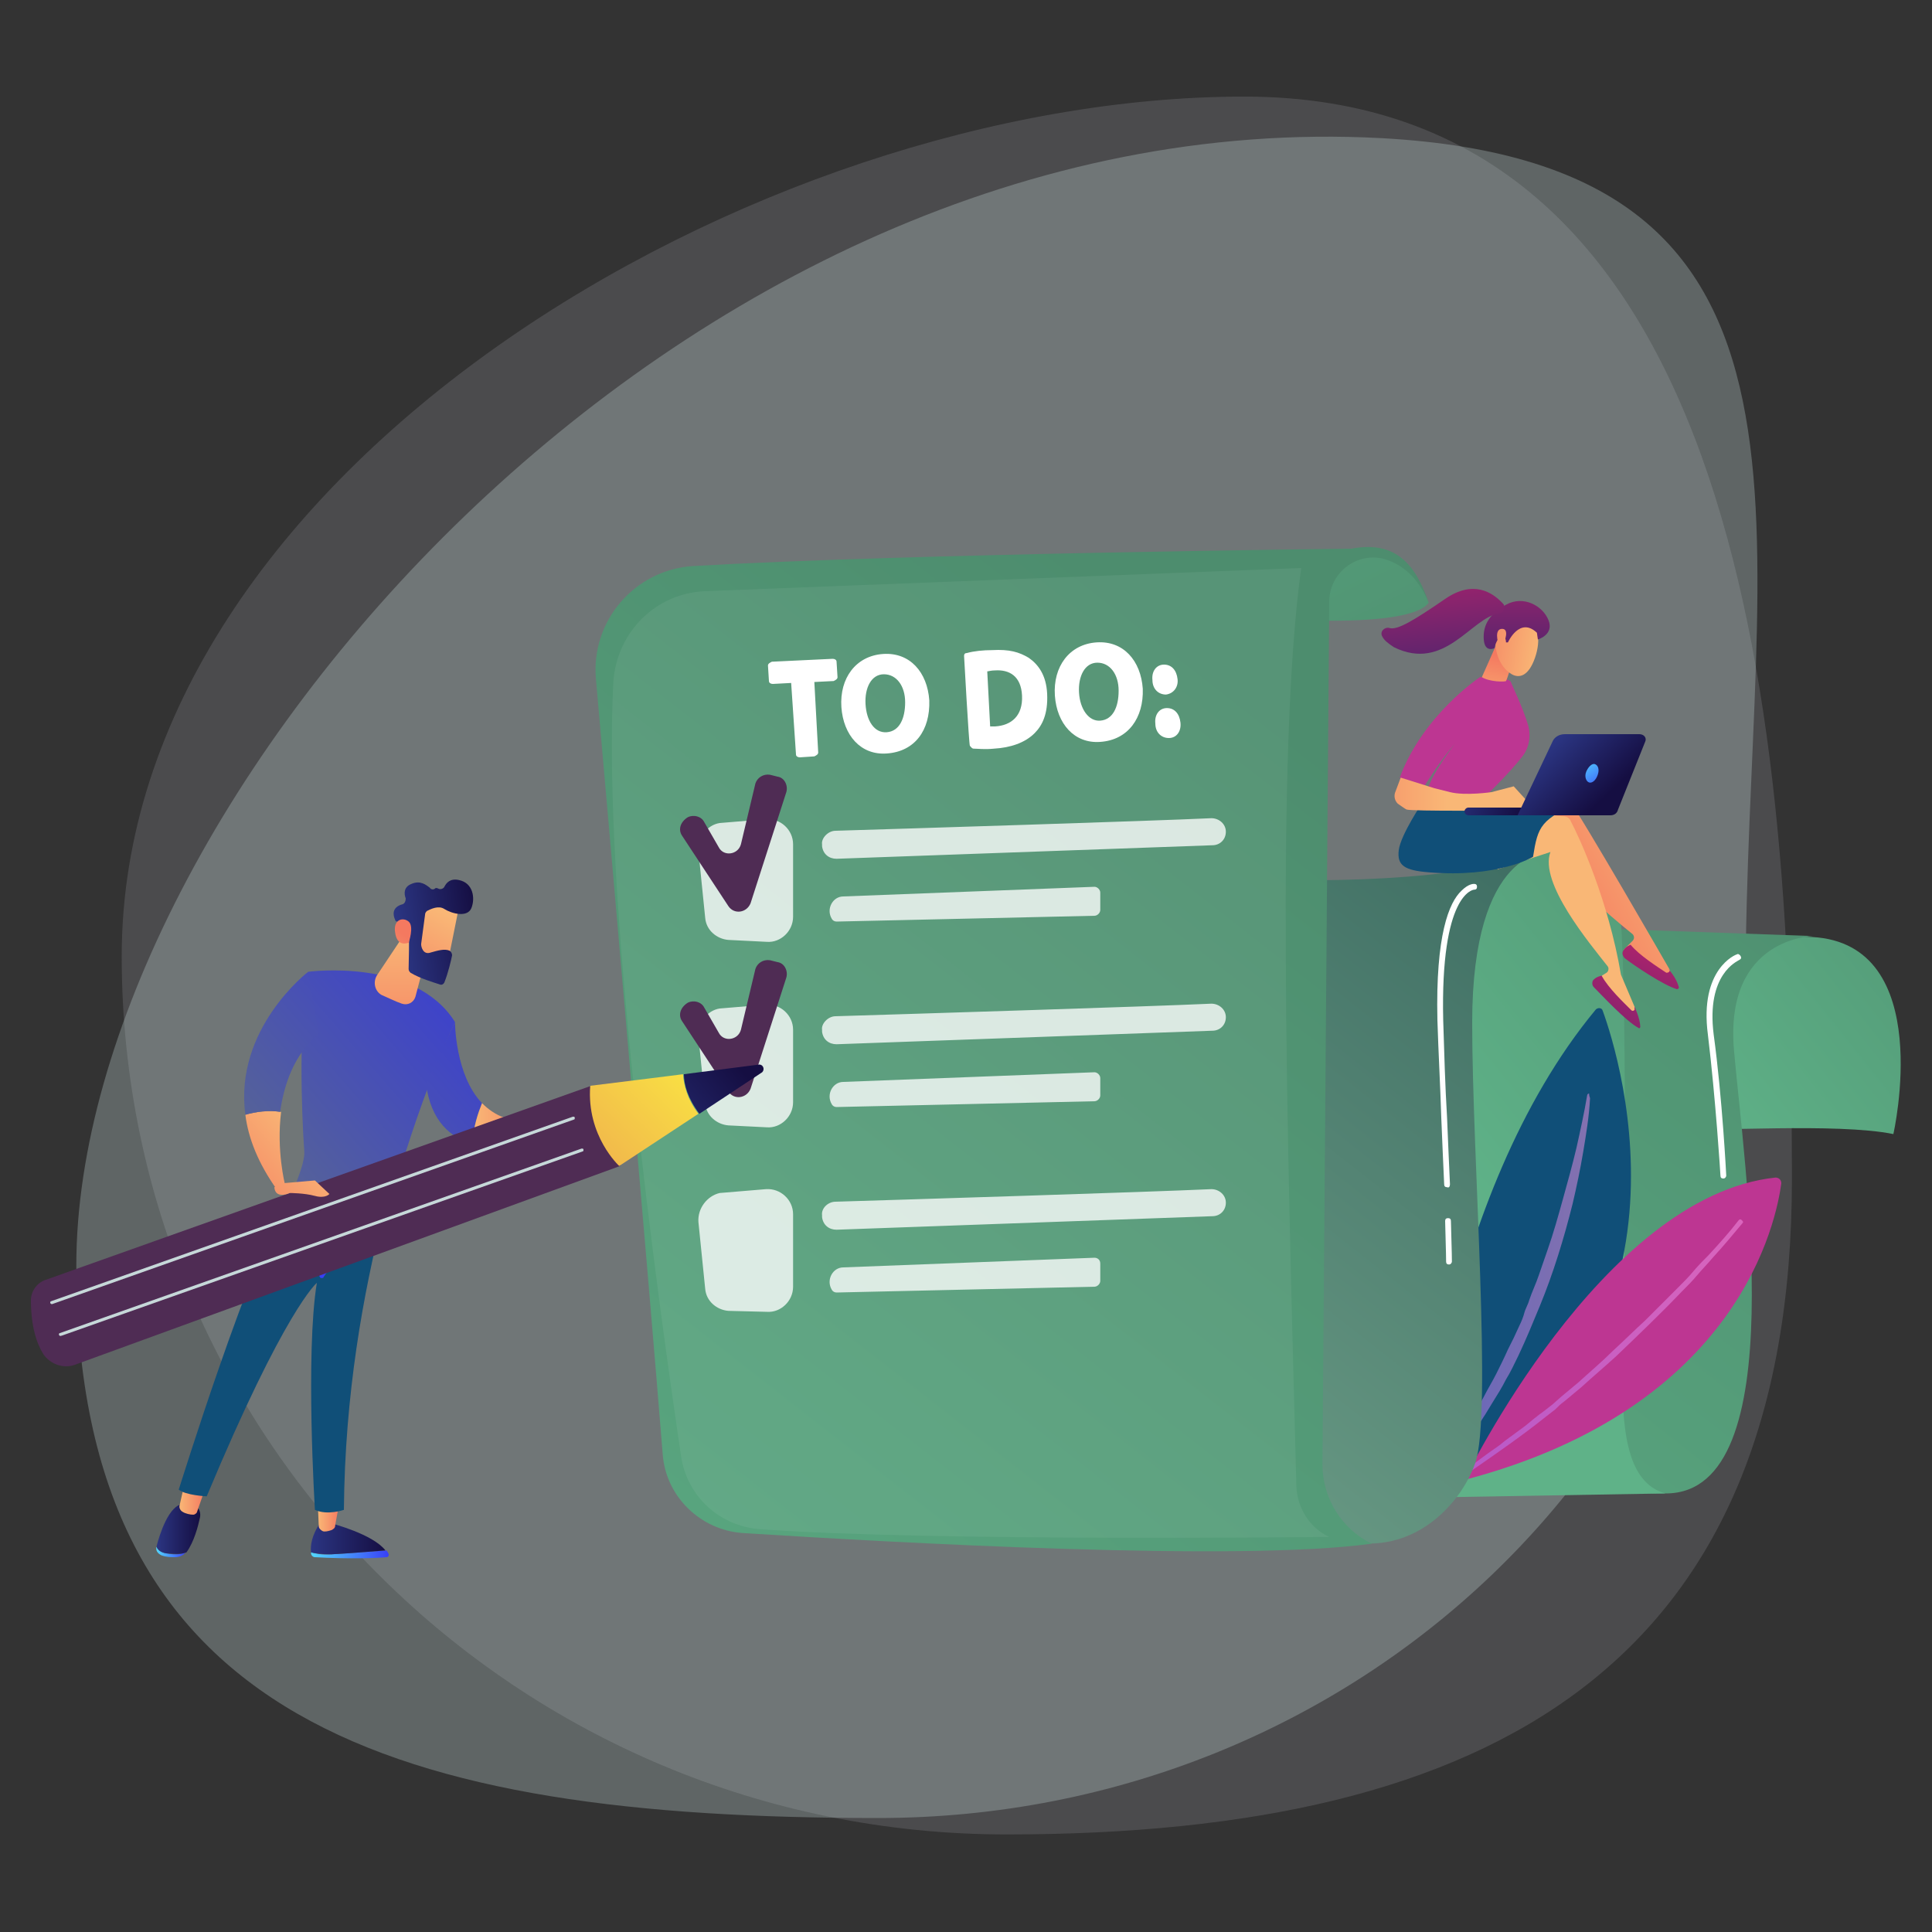 <?xml version="1.0" encoding="utf-8"?>
<!-- Generator: Adobe Illustrator 27.2.0, SVG Export Plug-In . SVG Version: 6.00 Build 0)  -->
<svg version="1.1" id="Layer_1" xmlns="http://www.w3.org/2000/svg" xmlns:xlink="http://www.w3.org/1999/xlink" x="0px" y="0px"
	 viewBox="0 0 200 200" style="enable-background:new 0 0 200 200;" xml:space="preserve">
<rect x="0" y="0" width="200" height="200" fill="#333333" stroke="none"/>
<style type="text/css">
	.st0{opacity:0.15;fill:#D8D7E8;enable-background:new    ;}
	.st1{opacity:0.3;fill:#C6D8D9;enable-background:new    ;}
	.st2{fill:url(#SVGID_1_);}
	.st3{fill:url(#SVGID_00000074406492041201774480000006605907338145007269_);}
	.st4{fill:url(#SVGID_00000056392521116602705630000016001498768529787053_);}
	.st5{fill:#104F78;}
	.st6{opacity:0.5;fill:url(#SVGID_00000135651099255547185560000010570189851617310629_);enable-background:new    ;}
	.st7{fill:#BD3692;}
	.st8{opacity:0.5;fill:url(#SVGID_00000094604598918206007180000000450915747162720929_);enable-background:new    ;}
	.st9{fill:url(#SVGID_00000008120067399103049290000008284836144189877676_);}
	.st10{fill:url(#SVGID_00000055670303378587251670000012518241838695833249_);}
	.st11{fill:url(#SVGID_00000167360093562214709930000016581397506971534720_);}
	.st12{opacity:0.3;}
	.st13{opacity:0.2;fill:url(#SVGID_00000043434496786328150470000006835030675040316340_);enable-background:new    ;}
	.st14{fill:#FFFFFF;}
	.st15{opacity:0.78;fill:#FFFFFF;enable-background:new    ;}
	.st16{fill:#4F2C54;}
	.st17{fill:url(#SVGID_00000160168332584712819760000017161111830750430868_);}
	.st18{fill:url(#SVGID_00000028307482390551982840000000768317837317277853_);}
	.st19{fill:url(#SVGID_00000100383359405201144940000016528854736781182889_);}
	.st20{fill:url(#SVGID_00000178910274370421177150000008350255012189594302_);}
	.st21{fill:url(#SVGID_00000155127379769338976060000016384251501523982475_);}
	.st22{fill:url(#SVGID_00000052105697579393743800000009656132971297904018_);}
	.st23{fill:url(#SVGID_00000036218867299500248200000017364052079800957602_);}
	.st24{fill:url(#SVGID_00000179629461069548588500000005192343067198868660_);}
	.st25{fill:url(#SVGID_00000152959590801953519000000010041546249866247336_);}
	.st26{fill:url(#SVGID_00000122709531939042441550000000272939586523849906_);}
	.st27{fill:url(#SVGID_00000005971096663613782670000000330781214605555588_);}
	.st28{fill:url(#SVGID_00000083774778701385335280000016647827950380077731_);}
	.st29{fill:url(#SVGID_00000107559130579870538930000017501710107971094197_);}
	.st30{fill:url(#SVGID_00000181046897317482823270000008288801926596515725_);}
	.st31{fill:url(#SVGID_00000026874882679638381520000013990229572816635296_);}
	.st32{fill:url(#SVGID_00000146468226236573270810000002130632540555832250_);}
	.st33{fill:url(#SVGID_00000041257081510329388880000016612052476002827404_);}
	.st34{fill:url(#SVGID_00000064333511483129597410000006025120723178553746_);}
	.st35{fill:url(#SVGID_00000142884992533749127480000007552183045886995861_);}
	.st36{fill:url(#SVGID_00000110449346187326122460000013689400710050377654_);}
	.st37{fill:url(#SVGID_00000121977349152880855260000013617554019875528611_);}
	.st38{fill:url(#SVGID_00000018203013315195580510000015421930062695838097_);}
	.st39{fill:url(#SVGID_00000064318981947566304510000016746616700044473730_);}
	.st40{fill:url(#SVGID_00000163064255532132198920000003386682254270823856_);}
	.st41{fill:url(#SVGID_00000149360464497545275330000003920173955616107682_);}
	.st42{fill:url(#SVGID_00000090257258103319156850000004963296470429667206_);}
	.st43{fill:url(#SVGID_00000087397070169674915410000009375085996868279195_);}
	.st44{fill:url(#SVGID_00000041282145948610949470000017211581702234926760_);}
	.st45{fill:url(#SVGID_00000151544978959573915300000000545726158977551018_);}
	.st46{fill:url(#SVGID_00000059267786431348411780000000640620639005080227_);}
	.st47{fill:url(#SVGID_00000147907123686114854040000007450982228133362575_);}
	.st48{fill:url(#SVGID_00000034781400914283552890000008173087444336552601_);}
	.st49{fill:#C6D8D9;}
	.st50{fill:url(#SVGID_00000065759084668471194280000007030572429744892033_);}
</style>
<g>
	<path class="st0" d="M185.5,122c0,50.2-30.8,67.9-81.3,67.9s-91.6-40.7-91.6-90.9S78.2,10,128.8,10S185.5,71.8,185.5,122z"/>
	<path class="st1" d="M180.7,102.3c0,47.5-40.2,85.9-89.8,85.9s-83-9.7-83-57.2S70.2,10.4,143,14.3C192.5,17,180.7,54.8,180.7,102.3
		L180.7,102.3z"/>
</g>
<g>
	<g>
		
			<linearGradient id="SVGID_1_" gradientUnits="userSpaceOnUse" x1="213.828" y1="116.142" x2="175.348" y2="85.482" gradientTransform="matrix(1 0 0 -1 0 202)">
			<stop  offset="0" style="stop-color:#4D8D6E"/>
			<stop  offset="1" style="stop-color:#5FB288"/>
		</linearGradient>
		<path class="st2" d="M175.9,116.8c0.5,0.4,14.3-0.6,20.1,0.6c0,0,4.5-19.7-8.4-20.4c-12.9-0.8-17.4,7.2-17.4,7.2L175.9,116.8
			L175.9,116.8z"/>
		
			<linearGradient id="SVGID_00000090286924479614875130000017945407365548153773_" gradientUnits="userSpaceOnUse" x1="199.432" y1="115.638" x2="114.062" y2="6.628" gradientTransform="matrix(1 0 0 -1 0 202)">
			<stop  offset="0" style="stop-color:#4D8D6E"/>
			<stop  offset="1" style="stop-color:#5FB288"/>
		</linearGradient>
		<path style="fill:url(#SVGID_00000090286924479614875130000017945407365548153773_);" d="M162.3,96l25.4,0.9c0,0-9.2,0.1-8.2,11.8
			c1,11.7,6.2,45.8-7,45.9s-13.4-6-13.4-6L162.3,96L162.3,96z"/>
		
			<linearGradient id="SVGID_00000034785218794395086740000011032831604140648894_" gradientUnits="userSpaceOnUse" x1="202.86" y1="112.72" x2="154.97" y2="74.25" gradientTransform="matrix(1 0 0 -1 0 202)">
			<stop  offset="0" style="stop-color:#4D8D6E"/>
			<stop  offset="1" style="stop-color:#5FB288"/>
		</linearGradient>
		<path style="fill:url(#SVGID_00000034785218794395086740000011032831604140648894_);" d="M150.4,90.5l9.8-2.3c0,0,6.6-0.6,7.4,5.2
			c0.9,5.8,0.6,40.4,0.4,47.5s0.4,12.6,4.4,13.7l-29.2,0.5L150.4,90.5L150.4,90.5z"/>
		<g>
			<path class="st5" d="M146.8,155.8c0,0,2.3-31.9,18.4-51.3c0.2-0.2,0.6-0.2,0.7,0.1C167.7,109.5,177.6,141.2,146.8,155.8
				L146.8,155.8z"/>
			
				<linearGradient id="SVGID_00000111882779101782058850000007848836024223660954_" gradientUnits="userSpaceOnUse" x1="147.477" y1="68.054" x2="164.58" y2="68.054" gradientTransform="matrix(1 0 0 -1 0 202)">
				<stop  offset="0" style="stop-color:#B37CFF"/>
				<stop  offset="0.77" style="stop-color:#E88FEC"/>
				<stop  offset="1" style="stop-color:#F895E7"/>
			</linearGradient>
			<path style="opacity:0.5;fill:url(#SVGID_00000111882779101782058850000007848836024223660954_);enable-background:new    ;" d="
				M164.6,113.7c-0.1,1.9-0.4,3.7-0.7,5.5c-0.3,1.8-0.7,3.7-1.1,5.4c-0.9,3.6-2,7.2-3.4,10.6c-0.7,1.7-1.4,3.4-2.2,5.1
				c-0.4,0.8-0.8,1.7-1.3,2.5c-0.4,0.8-0.9,1.6-1.4,2.4c-1.9,3.2-4.1,6.2-6.6,8.9c-0.1,0.1-0.2,0.1-0.3,0c-0.1-0.1-0.1-0.2,0-0.3
				l0,0c2.2-2.9,4.3-6,6-9.2c0.4-0.8,0.9-1.6,1.3-2.4c0.4-0.8,0.8-1.6,1.2-2.5c0.2-0.4,0.4-0.8,0.6-1.2l0.6-1.3
				c0.2-0.4,0.4-0.9,0.5-1.3s0.4-0.9,0.5-1.3c0.3-0.9,0.7-1.7,1-2.6c0.3-0.9,0.6-1.7,0.9-2.6c0.6-1.7,1.1-3.5,1.6-5.3
				c0.5-1.8,1-3.6,1.4-5.3c0.4-1.8,0.8-3.6,1.1-5.4l0,0c0-0.1,0.1-0.2,0.2-0.2C164.5,113.5,164.6,113.6,164.6,113.7L164.6,113.7z"/>
		</g>
		<g>
			<path class="st7" d="M151.6,153.2c0,0,14.2-29.4,32.2-31.3c0.3,0,0.6,0.2,0.6,0.6C183.9,126.2,180.2,145.7,151.6,153.2
				L151.6,153.2z"/>
			
				<linearGradient id="SVGID_00000049187640715431629810000004799637838320915372_" gradientUnits="userSpaceOnUse" x1="152.016" y1="62.726" x2="180.443" y2="62.726" gradientTransform="matrix(1 0 0 -1 0 202)">
				<stop  offset="0" style="stop-color:#B37CFF"/>
				<stop  offset="0.77" style="stop-color:#E88FEC"/>
				<stop  offset="1" style="stop-color:#F895E7"/>
			</linearGradient>
			<path style="opacity:0.5;fill:url(#SVGID_00000049187640715431629810000004799637838320915372_);enable-background:new    ;" d="
				M180.4,126.6c-1,1.2-2,2.4-3.1,3.6c-0.5,0.6-1.1,1.2-1.6,1.8c-0.5,0.6-1.1,1.2-1.6,1.7c-2.2,2.3-4.5,4.5-6.8,6.7
				c-1.2,1.1-2.4,2.1-3.6,3.2l-1.8,1.5c-0.3,0.2-0.6,0.5-0.9,0.8l-0.9,0.7c-2.5,2-5.1,3.8-7.7,5.6c-0.1,0.1-0.2,0-0.3-0.1
				s0-0.2,0.1-0.3l0,0l1.9-1.4l1-0.7c0.3-0.2,0.6-0.5,0.9-0.7l1.9-1.4c0.6-0.5,1.2-1,1.9-1.5l0.9-0.7l0.9-0.8l1.8-1.5
				c1.2-1.1,2.4-2.1,3.5-3.2c1.2-1.1,2.3-2.2,3.4-3.2l1.7-1.7l1.7-1.7c0.6-0.6,1.1-1.1,1.6-1.7c0.5-0.6,1.1-1.2,1.6-1.7
				c1.1-1.2,2.1-2.3,3.1-3.6l0,0c0.1-0.1,0.2-0.1,0.3,0S180.5,126.5,180.4,126.6L180.4,126.6z"/>
		</g>
		
			<linearGradient id="SVGID_00000044895039890454965090000013729115646959451016_" gradientUnits="userSpaceOnUse" x1="182.935" y1="133.004" x2="79.535" y2="1.144" gradientTransform="matrix(1 0 0 -1 0 202)">
			<stop  offset="0" style="stop-color:#2D5B55"/>
			<stop  offset="1" style="stop-color:#8DC0A1"/>
		</linearGradient>
		<path style="fill:url(#SVGID_00000044895039890454965090000013729115646959451016_);" d="M130.5,91c0,0,17.9,1,29.8-2.8
			c0,0-7.9-0.5-7.9,17.7c0,13.9,2.1,40.6,0.3,45.6c-1.8,5.1-8.6,11.9-18.2,6C124.7,151.7,130.5,91,130.5,91L130.5,91z"/>
		
			<linearGradient id="SVGID_00000054977390457150642420000008474594727866164661_" gradientUnits="userSpaceOnUse" x1="146.724" y1="118.497" x2="111.054" y2="192.637" gradientTransform="matrix(1 0 0 -1 0 202)">
			<stop  offset="0" style="stop-color:#4D8D6E"/>
			<stop  offset="1" style="stop-color:#5FB288"/>
		</linearGradient>
		<path style="fill:url(#SVGID_00000054977390457150642420000008474594727866164661_);" d="M125.7,63.6c0,0,19.7,2.1,22.2-1.2
			c0,0-2-6-8-5.6S125.7,63.6,125.7,63.6L125.7,63.6z"/>
		
			<linearGradient id="SVGID_00000176766190889005553740000014724720734867956142_" gradientUnits="userSpaceOnUse" x1="132.446" y1="128.456" x2="30.186" y2="-2.414" gradientTransform="matrix(1 0 0 -1 0 202)">
			<stop  offset="0" style="stop-color:#4D8D6E"/>
			<stop  offset="1" style="stop-color:#5FB288"/>
		</linearGradient>
		<path style="fill:url(#SVGID_00000176766190889005553740000014724720734867956142_);" d="M61.7,70.4c1.7,19.3,5.3,60.2,6.9,80.1
			c0.3,4.4,3.9,7.9,8.3,8.2c15.8,1,51.4,3,65.1,1.1l0,0c-3.1-1.5-5.1-4.7-5.1-8.2l0.7-89.3c0-3.2,3.2-5.4,6.1-4.3
			c1.9,0.7,3.3,2.2,4.2,4.4c-1.3-3.8-3.3-6.5-8-5.6c0,0-45.9,0.5-68.2,1.8C65.7,59,61.1,64.3,61.7,70.4L61.7,70.4z"/>
		<g class="st12">
			
				<linearGradient id="SVGID_00000070082242838723407000000015055648187159167649_" gradientUnits="userSpaceOnUse" x1="128.446" y1="124.223" x2="33.386" y2="2.573" gradientTransform="matrix(1 0 0 -1 0 202)">
				<stop  offset="0" style="stop-color:#FFFFFF"/>
				<stop  offset="1" style="stop-color:#FFFFFF"/>
			</linearGradient>
			<path style="opacity:0.2;fill:url(#SVGID_00000070082242838723407000000015055648187159167649_);enable-background:new    ;" d="
				M73,61.2l61.7-2.4c-2.6,18.9-1.5,57.2-0.5,95.1c0.1,2.2,1.4,4.3,3.4,5.2l0,0c0,0-41.2,0.5-58.9-0.8c-4.2-0.3-7.6-3.4-8.2-7.6
				c-2.4-16.2-8.2-58.1-7-80.2C63.9,65.4,67.9,61.4,73,61.2L73,61.2z"/>
		</g>
		<g>
			<path class="st14" d="M81.9,70.7L80,70.8c-0.2,0-0.4-0.1-0.4-0.3l-0.1-1.6c0-0.2,0.2-0.3,0.4-0.4l6.3-0.3c0.2,0,0.4,0.1,0.4,0.3
				l0.1,1.6c0,0.2-0.2,0.3-0.4,0.4l-2,0.1l0.4,7.3c0,0.2-0.2,0.3-0.4,0.4l-1.5,0.1c-0.2,0-0.4-0.1-0.4-0.3L81.9,70.7L81.9,70.7z"/>
			<path class="st14" d="M91.8,78c-2.7,0.2-4.5-1.9-4.7-4.8c-0.2-3,1.5-5.3,4.3-5.5c2.8-0.2,4.6,1.9,4.8,4.8
				C96.3,75.6,94.7,77.8,91.8,78C91.8,78,91.8,78,91.8,78z M91.8,75.8c1.3-0.1,1.9-1.4,1.9-3.1s-0.9-2.9-2.2-2.9s-2,1.4-1.9,3.1
				S90.5,75.9,91.8,75.8L91.8,75.8z"/>
			<path class="st14" d="M99.8,67.9c0-0.2,0.1-0.3,0.3-0.3c0.7-0.2,1.7-0.3,2.6-0.3c1.8-0.1,2.8,0.2,3.8,0.8c1,0.7,1.8,1.8,1.9,3.7
				c0.1,2.1-0.5,3.3-1.3,4.1c-1,1-2.5,1.5-4.2,1.6c-1,0.1-1.7,0-2.1,0c-0.2,0-0.3-0.2-0.4-0.3C100.3,77,99.8,67.9,99.8,67.9z
				 M102.5,75.2c0.1,0,0.4,0,0.5,0c1.7-0.1,2.9-1.1,2.8-3.2c-0.1-2-1.3-2.7-2.8-2.6c-0.4,0-0.7,0.1-0.8,0.1L102.5,75.2L102.5,75.2z"
				/>
			<path class="st14" d="M113.9,76.8c-2.7,0.2-4.5-1.9-4.7-4.8c-0.2-3,1.5-5.3,4.3-5.5c2.8-0.2,4.6,1.9,4.8,4.8
				C118.4,74.3,116.8,76.6,113.9,76.8C113.9,76.8,113.9,76.8,113.9,76.8z M113.9,74.6c1.3-0.1,1.9-1.4,1.9-3.1s-0.9-2.9-2.2-2.9
				s-2,1.4-1.9,3.1S112.7,74.7,113.9,74.6L113.9,74.6z"/>
			<path class="st14" d="M120.7,71.9c-0.8,0-1.4-0.6-1.4-1.5c-0.1-0.9,0.4-1.6,1.2-1.6s1.3,0.6,1.4,1.5
				C122,71.1,121.5,71.8,120.7,71.9C120.7,71.9,120.7,71.9,120.7,71.9z M121,76.4c-0.8,0-1.4-0.6-1.4-1.5c-0.1-0.9,0.4-1.6,1.2-1.6
				s1.3,0.6,1.4,1.5C122.3,75.7,121.8,76.4,121,76.4C121,76.4,121,76.4,121,76.4z"/>
		</g>
		<g>
			<path class="st15" d="M72.3,88.1l0.7,6.9c0.1,1.3,1.2,2.2,2.4,2.3l4,0.2c1.4,0.1,2.7-1.1,2.7-2.6v-7.5c0-1.5-1.3-2.7-2.8-2.6
				l-4.8,0.4C73.2,85.4,72.2,86.7,72.3,88.1z"/>
			<path class="st15" d="M86.5,86c6.7-0.2,32.4-1,38.9-1.3c0.8,0,1.5,0.6,1.5,1.4l0,0c0,0.8-0.6,1.4-1.4,1.4l-38.9,1.4
				c-0.8,0-1.4-0.5-1.5-1.3l0-0.2C85,86.8,85.7,86,86.5,86L86.5,86z"/>
			<path class="st15" d="M86.1,95.1L86.1,95.1c0.1,0.2,0.3,0.3,0.5,0.3l26.7-0.6c0.3,0,0.6-0.3,0.6-0.6v-1.8c0-0.3-0.3-0.6-0.6-0.6
				l-26,1C86.2,92.8,85.5,94.1,86.1,95.1L86.1,95.1z"/>
		</g>
		<path class="st16" d="M70.6,86.5l4.8,7.3c0.6,0.9,1.9,0.7,2.3-0.3L81.4,82c0.2-0.7-0.2-1.5-0.9-1.6l-0.8-0.2
			c-0.7-0.1-1.3,0.3-1.5,0.9l-1.5,6.3c-0.3,1.1-1.8,1.3-2.3,0.3l-1.5-2.6c-0.3-0.6-1.1-0.8-1.7-0.5l0,0
			C70.4,85.1,70.2,85.9,70.6,86.5L70.6,86.5z"/>
		<g>
			<path class="st15" d="M72.3,107.3l0.7,6.9c0.1,1.3,1.2,2.2,2.4,2.3l4,0.2c1.4,0.1,2.7-1.1,2.7-2.6v-7.5c0-1.5-1.3-2.7-2.8-2.6
				l-4.8,0.4C73.2,104.6,72.2,105.9,72.3,107.3z"/>
			<path class="st15" d="M86.5,105.2c6.7-0.2,32.4-1,38.9-1.3c0.8,0,1.5,0.6,1.5,1.4l0,0c0,0.8-0.6,1.4-1.4,1.4l-38.9,1.4
				c-0.8,0-1.4-0.5-1.5-1.3l0-0.2C85,106,85.7,105.2,86.5,105.2L86.5,105.2z"/>
			<path class="st15" d="M86.1,114.3L86.1,114.3c0.1,0.2,0.3,0.3,0.5,0.3l26.7-0.6c0.3,0,0.6-0.3,0.6-0.6v-1.8
				c0-0.3-0.3-0.6-0.6-0.6l-26,1C86.2,112,85.5,113.3,86.1,114.3L86.1,114.3z"/>
		</g>
		<g>
			<path class="st15" d="M72.3,126.5l0.7,6.9c0.1,1.3,1.2,2.2,2.4,2.3l4,0.1c1.4,0.1,2.7-1.1,2.7-2.6v-7.5c0-1.5-1.3-2.7-2.8-2.6
				l-4.8,0.4C73.2,123.8,72.2,125.1,72.3,126.5L72.3,126.5z"/>
			<path class="st15" d="M86.5,124.4c6.7-0.2,32.4-1,38.9-1.3c0.8,0,1.5,0.6,1.5,1.4l0,0c0,0.8-0.6,1.4-1.4,1.4l-38.9,1.4
				c-0.8,0-1.4-0.5-1.5-1.3l0-0.2C85,125.1,85.7,124.4,86.5,124.4L86.5,124.4z"/>
			<path class="st15" d="M86.1,133.5L86.1,133.5c0.1,0.2,0.3,0.3,0.5,0.3l26.7-0.6c0.3,0,0.6-0.3,0.6-0.6v-1.8
				c0-0.4-0.3-0.6-0.6-0.6l-26,1C86.2,131.2,85.5,132.5,86.1,133.5L86.1,133.5z"/>
		</g>
		<path class="st16" d="M70.6,105.7l4.8,7.3c0.6,0.9,1.9,0.7,2.3-0.3l3.7-11.5c0.2-0.7-0.2-1.5-0.9-1.6l-0.8-0.2
			c-0.7-0.1-1.3,0.3-1.5,0.9l-1.5,6.3c-0.3,1.1-1.8,1.3-2.3,0.3l-1.5-2.6c-0.3-0.6-1.1-0.8-1.7-0.5l0,0
			C70.4,104.3,70.2,105.1,70.6,105.7L70.6,105.7z"/>
		<path class="st14" d="M150,130.9c-0.2,0-0.3-0.1-0.3-0.3c0,0,0-0.9-0.1-4.2c0-0.2,0.1-0.3,0.3-0.3c0.2,0,0.3,0.1,0.3,0.3
			c0.1,3.3,0.1,4.2,0.1,4.2C150.3,130.7,150.2,130.9,150,130.9L150,130.9L150,130.9z"/>
		<path class="st14" d="M149.8,122.9c-0.2,0-0.3-0.1-0.3-0.3c-0.1-2.1-0.2-4.5-0.3-6.9c-0.1-3.3-0.3-6.8-0.4-10.1
			c-0.2-8.8,1.2-12.2,2.5-13.4c0.7-0.7,1.2-0.7,1.3-0.7c0.2,0,0.3,0.1,0.3,0.3s-0.1,0.3-0.3,0.3c-0.1,0-3.5,0.4-3.2,13.5
			c0.1,3.3,0.2,6.8,0.4,10.1c0.1,2.4,0.2,4.8,0.3,6.9C150.1,122.8,150,123,149.8,122.9L149.8,122.9L149.8,122.9z"/>
		<path class="st14" d="M178.4,122c-0.2,0-0.3-0.1-0.3-0.3c0-0.1-0.5-8-1.3-14.6c-0.9-6.8,2.9-8.3,3-8.3c0.1-0.1,0.3,0,0.4,0.2
			c0.1,0.2,0,0.3-0.2,0.4c-0.1,0.1-3.4,1.4-2.6,7.7c0.9,6.6,1.3,14.6,1.3,14.6C178.7,121.8,178.6,122,178.4,122
			C178.4,122,178.4,122,178.4,122L178.4,122z"/>
	</g>
	<g>
		
			<linearGradient id="SVGID_00000039115059940797549010000003998511257956879031_" gradientUnits="userSpaceOnUse" x1="174.997" y1="115.135" x2="160.587" y2="106.915" gradientTransform="matrix(1 0 0 -1 0 202)">
			<stop  offset="0" style="stop-color:#F9B776"/>
			<stop  offset="1" style="stop-color:#F47960"/>
		</linearGradient>
		<path style="fill:url(#SVGID_00000039115059940797549010000003998511257956879031_);" d="M172.8,100.3c0,0-9.2-16-10.4-17.5
			c-0.2-0.2-0.5-0.4-0.9-0.3l-2.6,0.3l-3,6.5l5-2.9c-0.5,3.4,5.9,8.5,8.1,10.3c0.2,0.2,0.2,0.5,0,0.7l-0.9,0.9
			c1.4,1.5,3.1,2.4,5,2.8L172.8,100.3L172.8,100.3z"/>
		
			<linearGradient id="SVGID_00000006698859683637594030000018087621215803398069_" gradientUnits="userSpaceOnUse" x1="2990.123" y1="-548.429" x2="2989.013" y2="-565.389" gradientTransform="matrix(-0.897 -0.441 0.441 -0.897 3098.421 922.188)">
			<stop  offset="0" style="stop-color:#CB236D"/>
			<stop  offset="1" style="stop-color:#4C246D"/>
		</linearGradient>
		<path style="fill:url(#SVGID_00000006698859683637594030000018087621215803398069_);" d="M168.8,97.8c0,0-0.6,0.2-0.8,0.7
			c-0.1,0.2,0,0.5,0.2,0.7c0.9,0.7,4,2.8,5.4,3.2c0.1,0,0.2-0.1,0.2-0.2c-0.1-0.3-0.3-1-1.1-1.9l0.1,0.1c0.1,0.2-0.1,0.3-0.3,0.3
			C171.6,100.1,169.7,98.9,168.8,97.8L168.8,97.8z"/>
		
			<linearGradient id="SVGID_00000095314242411721379450000001898982092992406195_" gradientUnits="userSpaceOnUse" x1="173.599" y1="113.082" x2="222.899" y2="143.942" gradientTransform="matrix(1 0 0 -1 0 202)">
			<stop  offset="0" style="stop-color:#F9B776"/>
			<stop  offset="1" style="stop-color:#F47960"/>
		</linearGradient>
		<path style="fill:url(#SVGID_00000095314242411721379450000001898982092992406195_);" d="M169.2,104.2c0,0-1.4-3.3-1.4-3.3
			c-1.3-7.7-4.3-14.2-5.2-15.9c-0.1-0.3-0.4-0.5-0.8-0.5l-2.6-0.2L155,90l5.5-1.8c-1.2,3.2,4.1,9.5,5.9,11.8
			c0.2,0.2,0.1,0.6-0.1,0.7l-1.1,0.7c1.1,1.7,2.6,3,4.3,3.8L169.2,104.2L169.2,104.2z"/>
		
			<linearGradient id="SVGID_00000096744182422288874670000006848003517614474683_" gradientUnits="userSpaceOnUse" x1="2893.858" y1="-821.887" x2="2892.758" y2="-838.847" gradientTransform="matrix(-0.789 -0.614 0.614 -0.789 2959.78 1226.328)">
			<stop  offset="0" style="stop-color:#CB236D"/>
			<stop  offset="1" style="stop-color:#4C246D"/>
		</linearGradient>
		<path style="fill:url(#SVGID_00000096744182422288874670000006848003517614474683_);" d="M165.8,101c0,0-0.6,0.1-0.9,0.5
			c-0.1,0.2-0.1,0.5,0.1,0.7c0.8,0.8,3.3,3.5,4.6,4.2c0.1,0.1,0.2,0,0.2-0.1c0-0.3-0.1-1-0.6-2.1l0,0.2c0.1,0.2-0.2,0.3-0.3,0.2
			C168.1,103.8,166.5,102.3,165.8,101L165.8,101z"/>
		<path class="st5" d="M147.3,83c0,0-2.3,3.4-2.5,5s0.6,2.1,3.1,2.3c7.2,0.6,10.8-1.6,10.8-1.6c0.5-3.2,0.8-3.9,5-5.7
			c0,0-5.2,0.4-6.3,0C156.3,82.7,147.3,83,147.3,83L147.3,83z"/>
		<g>
			<path class="st7" d="M153.6,82.6c0,0,2.7-2.6,4-4.3c0.7-0.9,0.9-2.1,0.6-3.2c-0.6-2-1.7-4.2-1.8-4.5c-0.1-0.5-3.2-0.5-3.2-0.5
				s-5.9,3.9-8.3,10.4l2.6,0.8c0,0,1.6-2.6,3.1-4.3c0,0-2.7,3.5-2.8,4.9L153.6,82.6L153.6,82.6z"/>
			
				<linearGradient id="SVGID_00000134218328196595359520000000894670397149399218_" gradientUnits="userSpaceOnUse" x1="2824.513" y1="127.88" x2="2823.543" y2="134.161" gradientTransform="matrix(-1 0 0 -1 2978.8 202)">
				<stop  offset="0" style="stop-color:#F9B776"/>
				<stop  offset="1" style="stop-color:#F47960"/>
			</linearGradient>
			<path style="fill:url(#SVGID_00000134218328196595359520000000894670397149399218_);" d="M156.8,67.7c0,0.1-0.8,2.7-0.9,2.8
				c-0.1,0.1-1.7,0.1-2.5-0.4l1.6-3.6L156.8,67.7L156.8,67.7z"/>
			
				<linearGradient id="SVGID_00000034081964943899180970000001322245026057900672_" gradientUnits="userSpaceOnUse" x1="2570.288" y1="-834.918" x2="2576.608" y2="-839.208" gradientTransform="matrix(-0.723 -0.691 0.691 -0.723 2594.602 1239.525)">
				<stop  offset="0" style="stop-color:#F9B776"/>
				<stop  offset="1" style="stop-color:#F47960"/>
			</linearGradient>
			<path style="fill:url(#SVGID_00000034081964943899180970000001322245026057900672_);" d="M159,64.8c0,0,0.6,1.3-0.1,3.3
				c-0.7,2-1.7,2.1-2.4,1.7s-1.6-1.4-1.7-3.2C154.7,64.8,158.2,63.2,159,64.8z"/>
			
				<linearGradient id="SVGID_00000045598231334280814410000004298980990362921862_" gradientUnits="userSpaceOnUse" x1="2581.438" y1="-826.939" x2="2570.828" y2="-837.979" gradientTransform="matrix(-0.723 -0.691 0.691 -0.723 2594.602 1239.525)">
				<stop  offset="0" style="stop-color:#CB236D"/>
				<stop  offset="1" style="stop-color:#4C246D"/>
			</linearGradient>
			<path style="fill:url(#SVGID_00000045598231334280814410000004298980990362921862_);" d="M156.1,66.5c0,0,1.2-2.7,3-1l0.1,0.7
				c0,0,1.7-0.5,1.1-2s-2.6-2.6-4.4-1.6c-1.8,1-2.4,2.2-2.3,3.6s1.1,0.9,1.1,0.9s0.2-1,0.7-1.2c0.5-0.2,0.5,0.6,0.5,0.6L156.1,66.5
				L156.1,66.5z"/>
			
				<linearGradient id="SVGID_00000056419800783151313810000008917054492409424819_" gradientUnits="userSpaceOnUse" x1="2570.665" y1="-834.363" x2="2576.985" y2="-838.653" gradientTransform="matrix(-0.723 -0.691 0.691 -0.723 2594.602 1239.525)">
				<stop  offset="0" style="stop-color:#F9B776"/>
				<stop  offset="1" style="stop-color:#F47960"/>
			</linearGradient>
			<path style="fill:url(#SVGID_00000056419800783151313810000008917054492409424819_);" d="M155.7,66.5c0,0,0.6-1.4-0.2-1.4
				s-0.5,1.3-0.3,1.8L155.7,66.5z"/>
			
				<linearGradient id="SVGID_00000132794443424279033090000002097642247062989972_" gradientUnits="userSpaceOnUse" x1="2829.03" y1="119.876" x2="2843.384" y2="119.876" gradientTransform="matrix(-1 0 0 -1 2978.8 202)">
				<stop  offset="0" style="stop-color:#F9B776"/>
				<stop  offset="1" style="stop-color:#F47960"/>
			</linearGradient>
			<path style="fill:url(#SVGID_00000132794443424279033090000002097642247062989972_);" d="M158.7,83.6l-2-2.2l-2.3,0.6
				c0,0-2.7,0.4-4.3,0l-1.6-0.4l-3.5-1.1l-0.6,1.6c-0.1,0.4,0,0.8,0.3,1.1c0.3,0.2,0.7,0.5,0.9,0.6c0.5,0.2,10.7,0.1,10.7,0.1
				L158.7,83.6L158.7,83.6z"/>
			
				<linearGradient id="SVGID_00000015315645613899773860000016721645290366433724_" gradientUnits="userSpaceOnUse" x1="2665.775" y1="-721.027" x2="2654.175" y2="-733.097" gradientTransform="matrix(-0.781 -0.625 0.625 -0.781 2680.269 1156.814)">
				<stop  offset="0" style="stop-color:#CB236D"/>
				<stop  offset="1" style="stop-color:#4C246D"/>
			</linearGradient>
			<path style="fill:url(#SVGID_00000015315645613899773860000016721645290366433724_);" d="M155.2,63.5c0.5-0.1,0.7-0.7,0.4-1
				c-1.1-1.2-3.1-2.5-6-0.5c-3.2,2.2-5,3.3-5.8,3c-0.5-0.1-1,0.4-0.7,0.9c0.2,0.4,0.6,0.7,1.2,1.1C149.6,69.6,152.3,63.9,155.2,63.5
				L155.2,63.5z"/>
		</g>
		<g>
			
				<linearGradient id="SVGID_00000049904167498127484300000004302354416516279984_" gradientUnits="userSpaceOnUse" x1="2747.756" y1="-207.646" x2="2740.246" y2="-209.696" gradientTransform="matrix(-0.999 -4.937277e-02 4.937277e-02 -0.999 2905.177 10.274)">
				<stop  offset="0" style="stop-color:#2B3582"/>
				<stop  offset="1" style="stop-color:#150E42"/>
			</linearGradient>
			<path style="fill:url(#SVGID_00000049904167498127484300000004302354416516279984_);" d="M152,84.4C152,84.4,152,84.4,152,84.4
				h9.3c0.2,0,0.4-0.2,0.4-0.4s-0.2-0.4-0.4-0.4H152c-0.2,0-0.4,0.2-0.4,0.4C151.6,84.2,151.8,84.4,152,84.4L152,84.4z"/>
			
				<linearGradient id="SVGID_00000028298380703999450000000017211871655376893870_" gradientUnits="userSpaceOnUse" x1="2818.218" y1="124.883" x2="2812.898" y2="119.253" gradientTransform="matrix(-1 0 0 -1 2978.8 202)">
				<stop  offset="0" style="stop-color:#2B3582"/>
				<stop  offset="1" style="stop-color:#150E42"/>
			</linearGradient>
			<path style="fill:url(#SVGID_00000028298380703999450000000017211871655376893870_);" d="M169.7,76H162c-0.6,0-1.1,0.3-1.3,0.8
				l-3.6,7.6h9.6c0.4,0,0.7-0.2,0.8-0.6l2.8-7C170.5,76.4,170.2,76,169.7,76L169.7,76z"/>
			
				<linearGradient id="SVGID_00000021115347530919192510000005828809815059086264_" gradientUnits="userSpaceOnUse" x1="2814.993" y1="123.488" x2="2812.583" y2="119.848" gradientTransform="matrix(-1 0 0 -1 2978.8 202)">
				<stop  offset="0" style="stop-color:#53D8FF"/>
				<stop  offset="1" style="stop-color:#3840F7"/>
			</linearGradient>
			<path style="fill:url(#SVGID_00000021115347530919192510000005828809815059086264_);" d="M164.2,79.9c-0.2,0.5,0,1,0.3,1.1
				c0.3,0.1,0.7-0.2,0.9-0.8s0-1-0.3-1.1C164.8,79,164.4,79.4,164.2,79.9z"/>
		</g>
	</g>
	<g>
		<g>
			<g>
				
					<linearGradient id="SVGID_00000110456198440021935480000018050213537167166370_" gradientUnits="userSpaceOnUse" x1="32.18" y1="41.157" x2="40.196" y2="41.157" gradientTransform="matrix(1 0 0 -1 0 202)">
					<stop  offset="0" style="stop-color:#53D8FF"/>
					<stop  offset="1" style="stop-color:#3840F7"/>
				</linearGradient>
				<path style="fill:url(#SVGID_00000110456198440021935480000018050213537167166370_);" d="M40,160.5c-1.4,0.1-3.8,0.3-5.6,0.4
					c-1.1,0.1-1.8-0.1-2.2-0.2c0,0,0,0.1,0,0.1c0,0.2,0.2,0.4,0.4,0.4c3.5,0.2,6.4,0.1,7.4,0c0.2,0,0.3-0.2,0.2-0.4
					C40.1,160.6,40,160.5,40,160.5L40,160.5z"/>
				
					<linearGradient id="SVGID_00000008126422382822989130000011751810129394318770_" gradientUnits="userSpaceOnUse" x1="32.179" y1="42.719" x2="39.97" y2="42.719" gradientTransform="matrix(1 0 0 -1 0 202)">
					<stop  offset="0" style="stop-color:#2B3582"/>
					<stop  offset="1" style="stop-color:#150E42"/>
				</linearGradient>
				<path style="fill:url(#SVGID_00000008126422382822989130000011751810129394318770_);" d="M34.3,160.9c1.9-0.1,4.3-0.3,5.6-0.4
					c-1.3-1.7-5.6-2.8-5.6-2.8h-1.2c-0.8,1.2-1,2.3-0.9,3C32.6,160.8,33.2,160.9,34.3,160.9L34.3,160.9z"/>
				
					<linearGradient id="SVGID_00000155838850761188871970000011758947566390607244_" gradientUnits="userSpaceOnUse" x1="32.92" y1="44.925" x2="35.18" y2="44.925" gradientTransform="matrix(1 0 0 -1 0 202)">
					<stop  offset="0" style="stop-color:#F9B776"/>
					<stop  offset="1" style="stop-color:#F47960"/>
				</linearGradient>
				<path style="fill:url(#SVGID_00000155838850761188871970000011758947566390607244_);" d="M32.9,155.7L33,158
					c0,0.2,0.2,0.4,0.4,0.5s0.6,0,0.9-0.1c0.2-0.1,0.4-0.2,0.4-0.5l0.4-2.2L32.9,155.7L32.9,155.7z"/>
			</g>
			<g>
				<g>
					
						<linearGradient id="SVGID_00000016760633462111889260000010106763540940734902_" gradientUnits="userSpaceOnUse" x1="16.199" y1="41.324" x2="19.269" y2="41.324" gradientTransform="matrix(1 0 0 -1 0 202)">
						<stop  offset="0" style="stop-color:#53D8FF"/>
						<stop  offset="1" style="stop-color:#3840F7"/>
					</linearGradient>
					<path style="fill:url(#SVGID_00000016760633462111889260000010106763540940734902_);" d="M17.2,160.8c-0.6-0.1-0.9-0.4-1-0.7
						l0,0c-0.1,0.4,0.1,0.7,0.5,0.9c0.5,0.2,1,0.2,1.4,0.2c0.5,0,0.9-0.2,1.1-0.5l0,0C18.8,160.9,18.2,161,17.2,160.8L17.2,160.8z"
						/>
					
						<linearGradient id="SVGID_00000012462316582550259290000007475474303054409142_" gradientUnits="userSpaceOnUse" x1="16.22" y1="43.688" x2="20.73" y2="43.688" gradientTransform="matrix(1 0 0 -1 0 202)">
						<stop  offset="0" style="stop-color:#2B3582"/>
						<stop  offset="1" style="stop-color:#150E42"/>
					</linearGradient>
					<path style="fill:url(#SVGID_00000012462316582550259290000007475474303054409142_);" d="M20,155.7h-1c-1.5,0-2.5,3.2-2.8,4.4
						c0.1,0.3,0.4,0.6,1,0.7c1,0.1,1.6,0.1,2.1-0.1c0.8-1.1,1.2-2.7,1.4-3.6C20.9,156.1,20,155.7,20,155.7L20,155.7z"/>
				</g>
				
					<linearGradient id="SVGID_00000019657278440109355070000007386043488560011196_" gradientUnits="userSpaceOnUse" x1="18.56" y1="46.796" x2="21.259" y2="46.796" gradientTransform="matrix(1 0 0 -1 0 202)">
					<stop  offset="0" style="stop-color:#F9B776"/>
					<stop  offset="1" style="stop-color:#F47960"/>
				</linearGradient>
				<path style="fill:url(#SVGID_00000019657278440109355070000007386043488560011196_);" d="M19.1,153.6l-0.5,2.2
					c-0.1,0.3,0.1,0.6,0.3,0.7c0.3,0.2,0.8,0.3,1.1,0.3c0.2,0,0.4-0.2,0.4-0.3l0.8-2.3L19.1,153.6L19.1,153.6z"/>
			</g>
			<path class="st5" d="M18.5,154.2c0.7,0.6,2.9,0.7,2.9,0.7c8.1-19.4,11.4-22.1,11.4-22.1c-1.2,7.3-0.2,23.5-0.2,23.5
				c1.3,0.6,3,0,3,0c0.1-12,2-22.4,4.1-30.7c-5.5-0.1-8.4-2-9.3-2.7C25.9,130.2,18.5,154.3,18.5,154.2L18.5,154.2z"/>
			
				<linearGradient id="SVGID_00000163792923093671594540000013121483912773405580_" gradientUnits="userSpaceOnUse" x1="52.833" y1="103.438" x2="-12.327" y2="46.768" gradientTransform="matrix(1 0 0 -1 0 202)">
				<stop  offset="0" style="stop-color:#3638DB"/>
				<stop  offset="1" style="stop-color:#87A52E"/>
			</linearGradient>
			<path style="fill:url(#SVGID_00000163792923093671594540000013121483912773405580_);" d="M31.9,100.6c-1,5.2-0.7,14.4-0.4,18.6
				c0.1,1.2-1.2,4.3-1.9,5.4c-0.1,0.2,0,0.4,0.1,0.5c1.1,0.6,5.4,0.9,9.8,1.1c0.3,0,0.5-0.2,0.6-0.5c3.3-12.2,7-19.9,7-19.9
				C42.9,99.1,31.9,100.6,31.9,100.6L31.9,100.6z"/>
			
				<linearGradient id="SVGID_00000154384869960422715060000009240336621881521583_" gradientUnits="userSpaceOnUse" x1="27.674" y1="56.783" x2="28.964" y2="59.373" gradientTransform="matrix(1 0 0 -1 0 202)">
				<stop  offset="0" style="stop-color:#53D8FF"/>
				<stop  offset="1" style="stop-color:#3840F7"/>
			</linearGradient>
			<path style="fill:url(#SVGID_00000154384869960422715060000009240336621881521583_);" d="M33.3,132.3c0,0-0.1,0-0.1,0
				c-0.1-0.1-0.2-0.2-0.1-0.4c0-0.1,1.1-1.8,3.2-2.8c0.1-0.1,0.3,0,0.3,0.1c0.1,0.1,0,0.3-0.1,0.4c-2,0.9-3,2.6-3,2.6
				C33.5,132.3,33.4,132.3,33.3,132.3L33.3,132.3z"/>
			<g>
				
					<linearGradient id="SVGID_00000053544805345703820160000009033994494124871857_" gradientUnits="userSpaceOnUse" x1="30.928" y1="86.143" x2="21.318" y2="77.633" gradientTransform="matrix(1 0 0 -1 0 202)">
					<stop  offset="0" style="stop-color:#F9B776"/>
					<stop  offset="1" style="stop-color:#F47960"/>
				</linearGradient>
				<path style="fill:url(#SVGID_00000053544805345703820160000009033994494124871857_);" d="M25.4,115.4c0.3,2.4,1.3,5,3.3,7.8
					l0.8-0.6c0,0-0.9-3.5-0.4-7.5C27.8,114.9,26.4,115.1,25.4,115.4L25.4,115.4z"/>
				
					<linearGradient id="SVGID_00000029761382160235139220000002631100007948857766_" gradientUnits="userSpaceOnUse" x1="47.347" y1="108.832" x2="-14.233" y2="55.262" gradientTransform="matrix(1 0 0 -1 0 202)">
					<stop  offset="0" style="stop-color:#3638DB"/>
					<stop  offset="1" style="stop-color:#87A52E"/>
				</linearGradient>
				<path style="fill:url(#SVGID_00000029761382160235139220000002631100007948857766_);" d="M33,107l-1.1-6.4c0,0-7.7,5.9-6.5,14.8
					c1-0.3,2.4-0.5,3.6-0.3C29.4,112.3,30.4,109.2,33,107L33,107z"/>
			</g>
			<g>
				
					<linearGradient id="SVGID_00000081644091025997979780000004174068450737782416_" gradientUnits="userSpaceOnUse" x1="57.025" y1="97.716" x2="-4.566" y2="44.146" gradientTransform="matrix(1 0 0 -1 0 202)">
					<stop  offset="0" style="stop-color:#3638DB"/>
					<stop  offset="1" style="stop-color:#87A52E"/>
				</linearGradient>
				<path style="fill:url(#SVGID_00000081644091025997979780000004174068450737782416_);" d="M47.1,105.8l-3,6.4
					c0.5,3.9,2.6,5.6,4.8,6.2c0.1-1.8,0.6-3.2,1-4.2C47.1,111.3,47.1,105.8,47.1,105.8L47.1,105.8z"/>
				
					<linearGradient id="SVGID_00000035519928070686921530000005356145549151553934_" gradientUnits="userSpaceOnUse" x1="48.94" y1="85.328" x2="56.5" y2="85.328" gradientTransform="matrix(1 0 0 -1 0 202)">
					<stop  offset="0" style="stop-color:#F9B776"/>
					<stop  offset="1" style="stop-color:#F47960"/>
				</linearGradient>
				<path style="fill:url(#SVGID_00000035519928070686921530000005356145549151553934_);" d="M49.9,114.2c-0.4,1-0.9,2.4-1,4.2
					c6,2.3,7.6-2.2,7.6-2.2l-1.1-0.2C52.9,116.3,51.2,115.5,49.9,114.2z"/>
			</g>
			
				<linearGradient id="SVGID_00000132057837637424187050000013316110646205502395_" gradientUnits="userSpaceOnUse" x1="41.587" y1="105.55" x2="41.507" y2="91.42" gradientTransform="matrix(1 0 0 -1 0 202)">
				<stop  offset="0" style="stop-color:#F9B776"/>
				<stop  offset="1" style="stop-color:#F47960"/>
			</linearGradient>
			<path style="fill:url(#SVGID_00000132057837637424187050000013316110646205502395_);" d="M44.4,97.9l-1.4,5.3
				c-0.2,0.6-0.8,0.9-1.4,0.7c-0.6-0.2-1.4-0.6-2.1-0.9c-0.7-0.4-0.9-1.3-0.5-2l3-4.5L44.4,97.9L44.4,97.9z"/>
		</g>
		<g>
			
				<linearGradient id="SVGID_00000115488507591583533530000009978747029414282113_" gradientUnits="userSpaceOnUse" x1="-382.621" y1="-1747.887" x2="-389.571" y2="-1757.087" gradientTransform="matrix(0.99 -0.143 -0.143 -0.99 175.217 -1690.409)">
				<stop  offset="0" style="stop-color:#F9B776"/>
				<stop  offset="1" style="stop-color:#F47960"/>
			</linearGradient>
			<path style="fill:url(#SVGID_00000115488507591583533530000009978747029414282113_);" d="M47.5,93.9c0,0.1-1.2,6-1.2,6l-3.4-0.8
				l0.3-5.8C43.2,93.4,47.3,92.4,47.5,93.9L47.5,93.9z"/>
			
				<linearGradient id="SVGID_00000183211775833529275000000002481133746155420310_" gradientUnits="userSpaceOnUse" x1="-387.899" y1="-1750.044" x2="-379.585" y2="-1750.044" gradientTransform="matrix(0.99 -0.143 -0.143 -0.99 175.217 -1690.409)">
				<stop  offset="0" style="stop-color:#2B3582"/>
				<stop  offset="1" style="stop-color:#150E42"/>
			</linearGradient>
			<path style="fill:url(#SVGID_00000183211775833529275000000002481133746155420310_);" d="M44,94.7l-0.4,3c0,0,0,0.1,0,0.1
				c0,0.2,0.2,1.1,1,0.8c0.7-0.2,1.4-0.4,1.9-0.2c0.2,0.1,0.3,0.3,0.3,0.5c-0.1,0.5-0.4,1.8-0.8,2.8c-0.1,0.2-0.3,0.3-0.5,0.2
				c-0.6-0.2-2-0.6-3-1.2c-0.1-0.1-0.2-0.2-0.2-0.4c0-0.8,0.1-3.1,0-3.8c-0.1-0.6-0.8-1-1.2-1.1c-0.1,0-0.2-0.1-0.2-0.2
				c-0.2-0.4-0.4-1.3,0.8-1.6c0.2-0.1,0.3-0.3,0.3-0.6c-0.2-0.5-0.2-1.2,0.6-1.5c0.9-0.4,1.5,0.1,1.9,0.4c0.1,0.2,0.4,0.2,0.5,0.1
				c0.1-0.1,0.2-0.1,0.4,0c0.2,0.1,0.5,0,0.6-0.2c0.2-0.4,0.6-0.9,1.5-0.7c1.5,0.3,1.7,1.9,1.3,2.9c-0.4,1-2,0.6-2.8,0.1
				c-0.6-0.4-1.4,0-1.8,0.2C44.1,94.4,44,94.5,44,94.7L44,94.7z"/>
			
				<linearGradient id="SVGID_00000173874572810060219100000016385905939179586969_" gradientUnits="userSpaceOnUse" x1="-392.8" y1="-1755.171" x2="-387.23" y2="-1749.441" gradientTransform="matrix(0.99 -0.143 -0.143 -0.99 175.217 -1690.409)">
				<stop  offset="0" style="stop-color:#F9B776"/>
				<stop  offset="1" style="stop-color:#F47960"/>
			</linearGradient>
			<path style="fill:url(#SVGID_00000173874572810060219100000016385905939179586969_);" d="M42.3,97.6c0,0,0.6-1.7,0-2.2
				s-1.6-0.2-1.4,1.1C41.1,98.1,42.2,97.6,42.3,97.6L42.3,97.6z"/>
		</g>
		
			<linearGradient id="SVGID_00000015325830468771602810000001838414609520566972_" gradientUnits="userSpaceOnUse" x1="55.7" y1="86.222" x2="58.41" y2="86.222" gradientTransform="matrix(1 0 0 -1 0 202)">
			<stop  offset="0" style="stop-color:#F9B776"/>
			<stop  offset="1" style="stop-color:#F47960"/>
		</linearGradient>
		<path style="fill:url(#SVGID_00000015325830468771602810000001838414609520566972_);" d="M56.1,117.1c0.3,0.2,1.3-0.3,2-0.6
			c0.3-0.2,0.5-0.5,0.3-0.9c-0.2-0.5-0.4-1.1-0.7-1.2C57.1,114.3,54.8,116.1,56.1,117.1L56.1,117.1z"/>
		<g>
			<g>
				<path class="st16" d="M4.7,132.5l56.5-20.1l3,8.3L7.7,141.3c-1.2,0.4-2.5-0.1-3.2-1.1c-0.7-1.1-1.3-2.9-1.3-5.6
					C3.2,133.7,3.8,132.8,4.7,132.5L4.7,132.5z"/>
				<g>
					
						<linearGradient id="SVGID_00000107571948655899620320000002741365695967622020_" gradientUnits="userSpaceOnUse" x1="65.321" y1="82.659" x2="76.111" y2="92.039" gradientTransform="matrix(1 0 0 -1 0 202)">
						<stop  offset="0" style="stop-color:#2B3582"/>
						<stop  offset="1" style="stop-color:#150E42"/>
					</linearGradient>
					<path style="fill:url(#SVGID_00000107571948655899620320000002741365695967622020_);" d="M78.6,110.2l-7.8,1
						c0,1.1,0.4,2.5,1.6,4.1l6.5-4.3C79.2,110.7,79,110.2,78.6,110.2z"/>
					
						<linearGradient id="SVGID_00000134231055447444630430000002009341122020831656_" gradientUnits="userSpaceOnUse" x1="74.747" y1="96.423" x2="34.807" y2="55.383" gradientTransform="matrix(1 0 0 -1 0 202)">
						<stop  offset="0" style="stop-color:#FDF53F"/>
						<stop  offset="1" style="stop-color:#D93C65"/>
					</linearGradient>
					<path style="fill:url(#SVGID_00000134231055447444630430000002009341122020831656_);" d="M61.1,112.4c-0.4,5.2,3,8.3,3,8.3
						l8.2-5.4c-1.2-1.6-1.5-3-1.6-4.1C70.8,111.2,61.1,112.4,61.1,112.4z"/>
				</g>
			</g>
			<path class="st49" d="M5.4,135c-0.1,0-0.1,0-0.2-0.1c0-0.1,0-0.2,0.1-0.2l54-19.1c0.1,0,0.2,0,0.2,0.1s0,0.2-0.1,0.2L5.4,135
				C5.4,135,5.4,135,5.4,135L5.4,135z"/>
			<path class="st49" d="M6.3,138.3c-0.1,0-0.1,0-0.2-0.1c0-0.1,0-0.2,0.1-0.2l54-19.1c0.1,0,0.2,0,0.2,0.1s0,0.2-0.1,0.2L6.3,138.3
				C6.4,138.2,6.3,138.2,6.3,138.3L6.3,138.3z"/>
		</g>
		
			<linearGradient id="SVGID_00000150801053443660471650000012335678486406780350_" gradientUnits="userSpaceOnUse" x1="34.725" y1="81.844" x2="25.115" y2="73.344" gradientTransform="matrix(1 0 0 -1 0 202)">
			<stop  offset="0" style="stop-color:#F9B776"/>
			<stop  offset="1" style="stop-color:#F47960"/>
		</linearGradient>
		<path style="fill:url(#SVGID_00000150801053443660471650000012335678486406780350_);" d="M29.1,122.5l3.5-0.3l1.5,1.4
			c0,0-0.4,0.5-1.5,0.2c-1.1-0.3-2.6-0.3-2.6-0.3s-1.5,0.7-1.6-0.6L29.1,122.5L29.1,122.5z"/>
	</g>
</g>
</svg>
